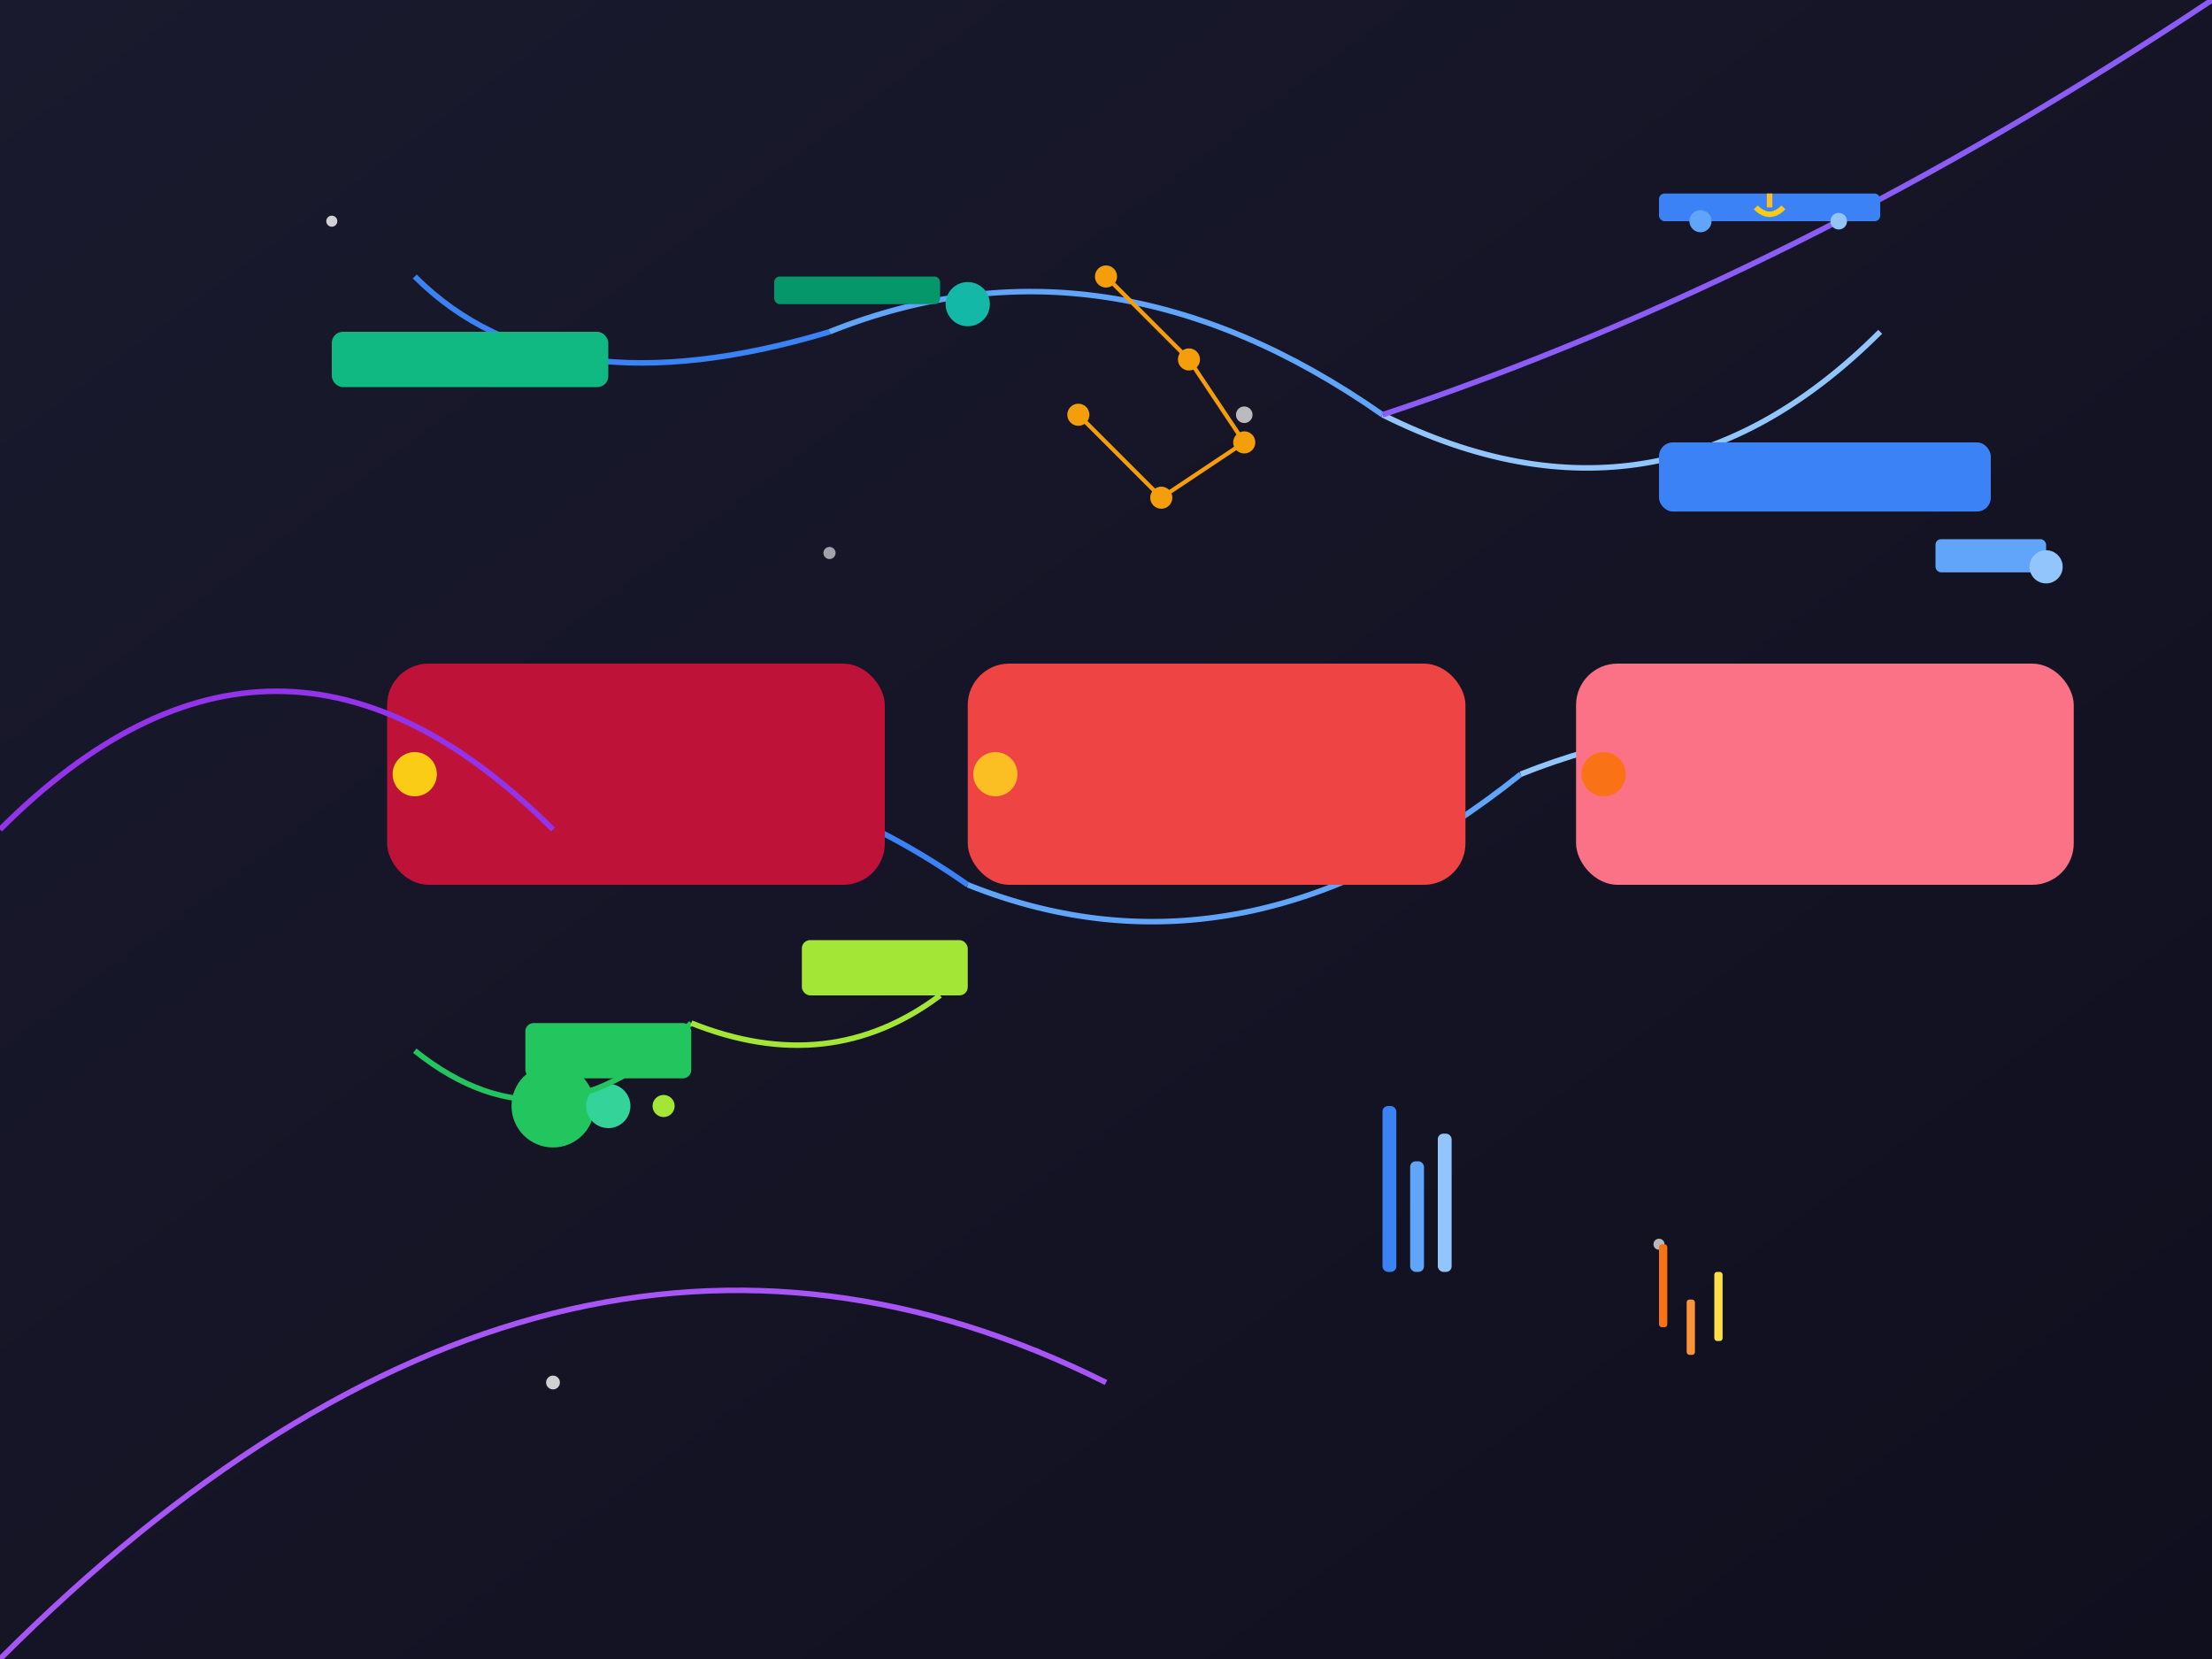 
<svg xmlns="http://www.w3.org/2000/svg" viewBox="0 0 800 600" width="800" height="600">
  <defs>
    <linearGradient id="spaceGrad" x1="0" y1="0" x2="1" y2="1">
      <stop offset="0%" stop-color="#1a1a2e"/>
      <stop offset="100%" stop-color="#0f0f1e"/>
    </linearGradient>
    <filter id="glow" x="-50%" y="-50%" width="200%" height="200%">
      <feGaussianBlur in="SourceGraphic" stdDeviation="6" result="blur"/>
      <feMerge>
        <feMergeNode in="blur"/>
        <feMergeNode in="SourceGraphic"/>
      </feMerge>
    </filter>
  </defs>

  <!-- Deep space background -->
  <rect width="800" height="600" fill="url(#spaceGrad)" />
  
  <!-- Starfield -->
  <g class="stars">
    <circle cx="120" cy="80" r="2" fill="#ffffff" opacity="0.8"/>
    <circle cx="450" cy="150" r="3" fill="#ffffff" opacity="0.7"/>
    <circle cx="700" cy="300" r="2" fill="#ffffff" opacity="0.6"/>
    <circle cx="200" cy="500" r="2.5" fill="#ffffff" opacity="0.8"/>
    <circle cx="600" cy="450" r="2" fill="#ffffff" opacity="0.7"/>
    <circle cx="300" cy="200" r="2.2" fill="#ffffff" opacity="0.6"/>
  </g>

  <!-- Quantum neural web -->
  <g class="neural-web">
    <path d="M150,100 Q200,150 300,120" stroke="#3b82f6" stroke-width="2" fill="none"/>
    <path d="M300,120 Q400,80 500,150" stroke="#60a5fa" stroke-width="2" fill="none"/>
    <path d="M500,150 Q600,200 680,120" stroke="#93c5fd" stroke-width="2" fill="none"/>
    <path d="M150,300 Q250,250 350,320" stroke="#3b82f6" stroke-width="2" fill="none"/>
    <path d="M350,320 Q450,360 550,280" stroke="#60a5fa" stroke-width="2" fill="none"/>
    <path d="M550,280 Q650,240 740,300" stroke="#93c5fd" stroke-width="2" fill="none"/>
  </g>

  <!-- Lunar base modules -->
  <g class="moon-modules" filter="url(#glow)">
    <rect x="140" y="240" width="180" height="80" rx="15" fill="#be1239"/>
    <circle cx="150" cy="280" r="8" fill="#facc15"/>
    <rect x="350" y="240" width="180" height="80" rx="15" fill="#ef4444"/>
    <circle cx="360" cy="280" r="8" fill="#fbbf24"/>
    <rect x="570" y="240" width="180" height="80" rx="15" fill="#fb7185"/>
    <circle cx="580" cy="280" r="8" fill="#f97316"/>
  </g>

  <!-- AI interface elements -->
  <g class="ai-elements">
    <rect x="120" y="120" width="100" height="20" rx="4" fill="#10b981"/>
    <rect x="280" y="100" width="60" height="10" rx="2" fill="#059669"/>
    <circle cx="350" cy="110" r="8" fill="#14b8a6"/>
    
    <rect x="600" y="160" width="120" height="25" rx="5" fill="#3b82f6"/>
    <rect x="700" y="195" width="40" height="12" rx="2" fill="#60a5fa"/>
    <circle cx="740" cy="205" r="6" fill="#93c5fd"/>
  </g>

  <!-- Geoengineering patterns -->
  <g class="climate-patterns">
    <circle cx="200" cy="400" r="15" fill="#22c55e"/>
    <circle cx="220" cy="400" r="8" fill="#34d399"/>
    <circle cx="240" cy="400" r="4" fill="#a3e635"/>
    
    <path d="M150,380 Q200,420 250,370" stroke="#22c55e" stroke-width="2" fill="none"/>
    <path d="M250,370 Q300,390 340,360" stroke="#a3e635" stroke-width="2" fill="none"/>
    
    <rect x="190" y="370" width="60" height="20" rx="3" fill="#22c55e"/>
    <rect x="290" y="340" width="60" height="20" rx="3" fill="#a3e635"/>
  </g>

  <!-- Neural network nodes -->
  <g class="neural-network">
    <circle cx="400" cy="100" r="4" fill="#f59e0b"/>
    <circle cx="430" cy="130" r="4" fill="#f59e0b"/>
    <circle cx="450" cy="160" r="4" fill="#f59e0b"/>
    <circle cx="420" cy="180" r="4" fill="#f59e0b"/>
    <circle cx="390" cy="150" r="4" fill="#f59e0b"/>
    
    <path d="M400,100 Q415,115 430,130" stroke="#f59e0b" stroke-width="1.5" fill="none"/>
    <path d="M430,130 Q440,145 450,160" stroke="#f59e0b" stroke-width="1.5" fill="none"/>
    <path d="M450,160 Q435,170 420,180" stroke="#f59e0b" stroke-width="1.5" fill="none"/>
    <path d="M420,180 Q405,165 390,150" stroke="#f59e0b" stroke-width="1.5" fill="none"/>
  </g>

  <!-- Data streams -->
  <g class="data-streams">
    <rect x="500" y="400" width="5" height="60" rx="2" fill="#3b82f6"/>
    <rect x="510" y="420" width="5" height="40" rx="2" fill="#60a5fa"/>
    <rect x="520" y="410" width="5" height="50" rx="2" fill="#93c5fd"/>
    
    <rect x="600" y="450" width="3" height="30" rx="1" fill="#f97316"/>
    <rect x="610" y="470" width="3" height="20" rx="1" fill="#fb923c"/>
    <rect x="620" y="460" width="3" height="25" rx="1" fill="#fde047"/>
  </g>

  <!-- Cosmic rays -->
  <g class="cosmic-rays">
    <path d="M0,300 Q100,200 200,300" stroke="#9333ea" stroke-width="2" fill="none"/>
    <path d="M800,0 Q650,100 500,150" stroke="#8b5cf6" stroke-width="2" fill="none"/>
    <path d="M0,600 Q200,400 400,500" stroke="#a855f7" stroke-width="2" fill="none"/>
  </g>

  <!-- Satellite -->
  <g class="satellite" transform="translate(600,70)">
    <rect width="80" height="10" rx="2" fill="#3b82f6"/>
    <circle cx="15" cy="10" r="4" fill="#60a5fa"/>
    <circle cx="65" cy="10" r="3" fill="#93c5fd"/>
    <path d="M40,0 L40,5" stroke="#fbbf24" stroke-width="2" fill="none"/>
    <path d="M35,5 Q40,10 45,5" stroke="#facc15" stroke-width="2" fill="none"/>
  </g>
</svg>
